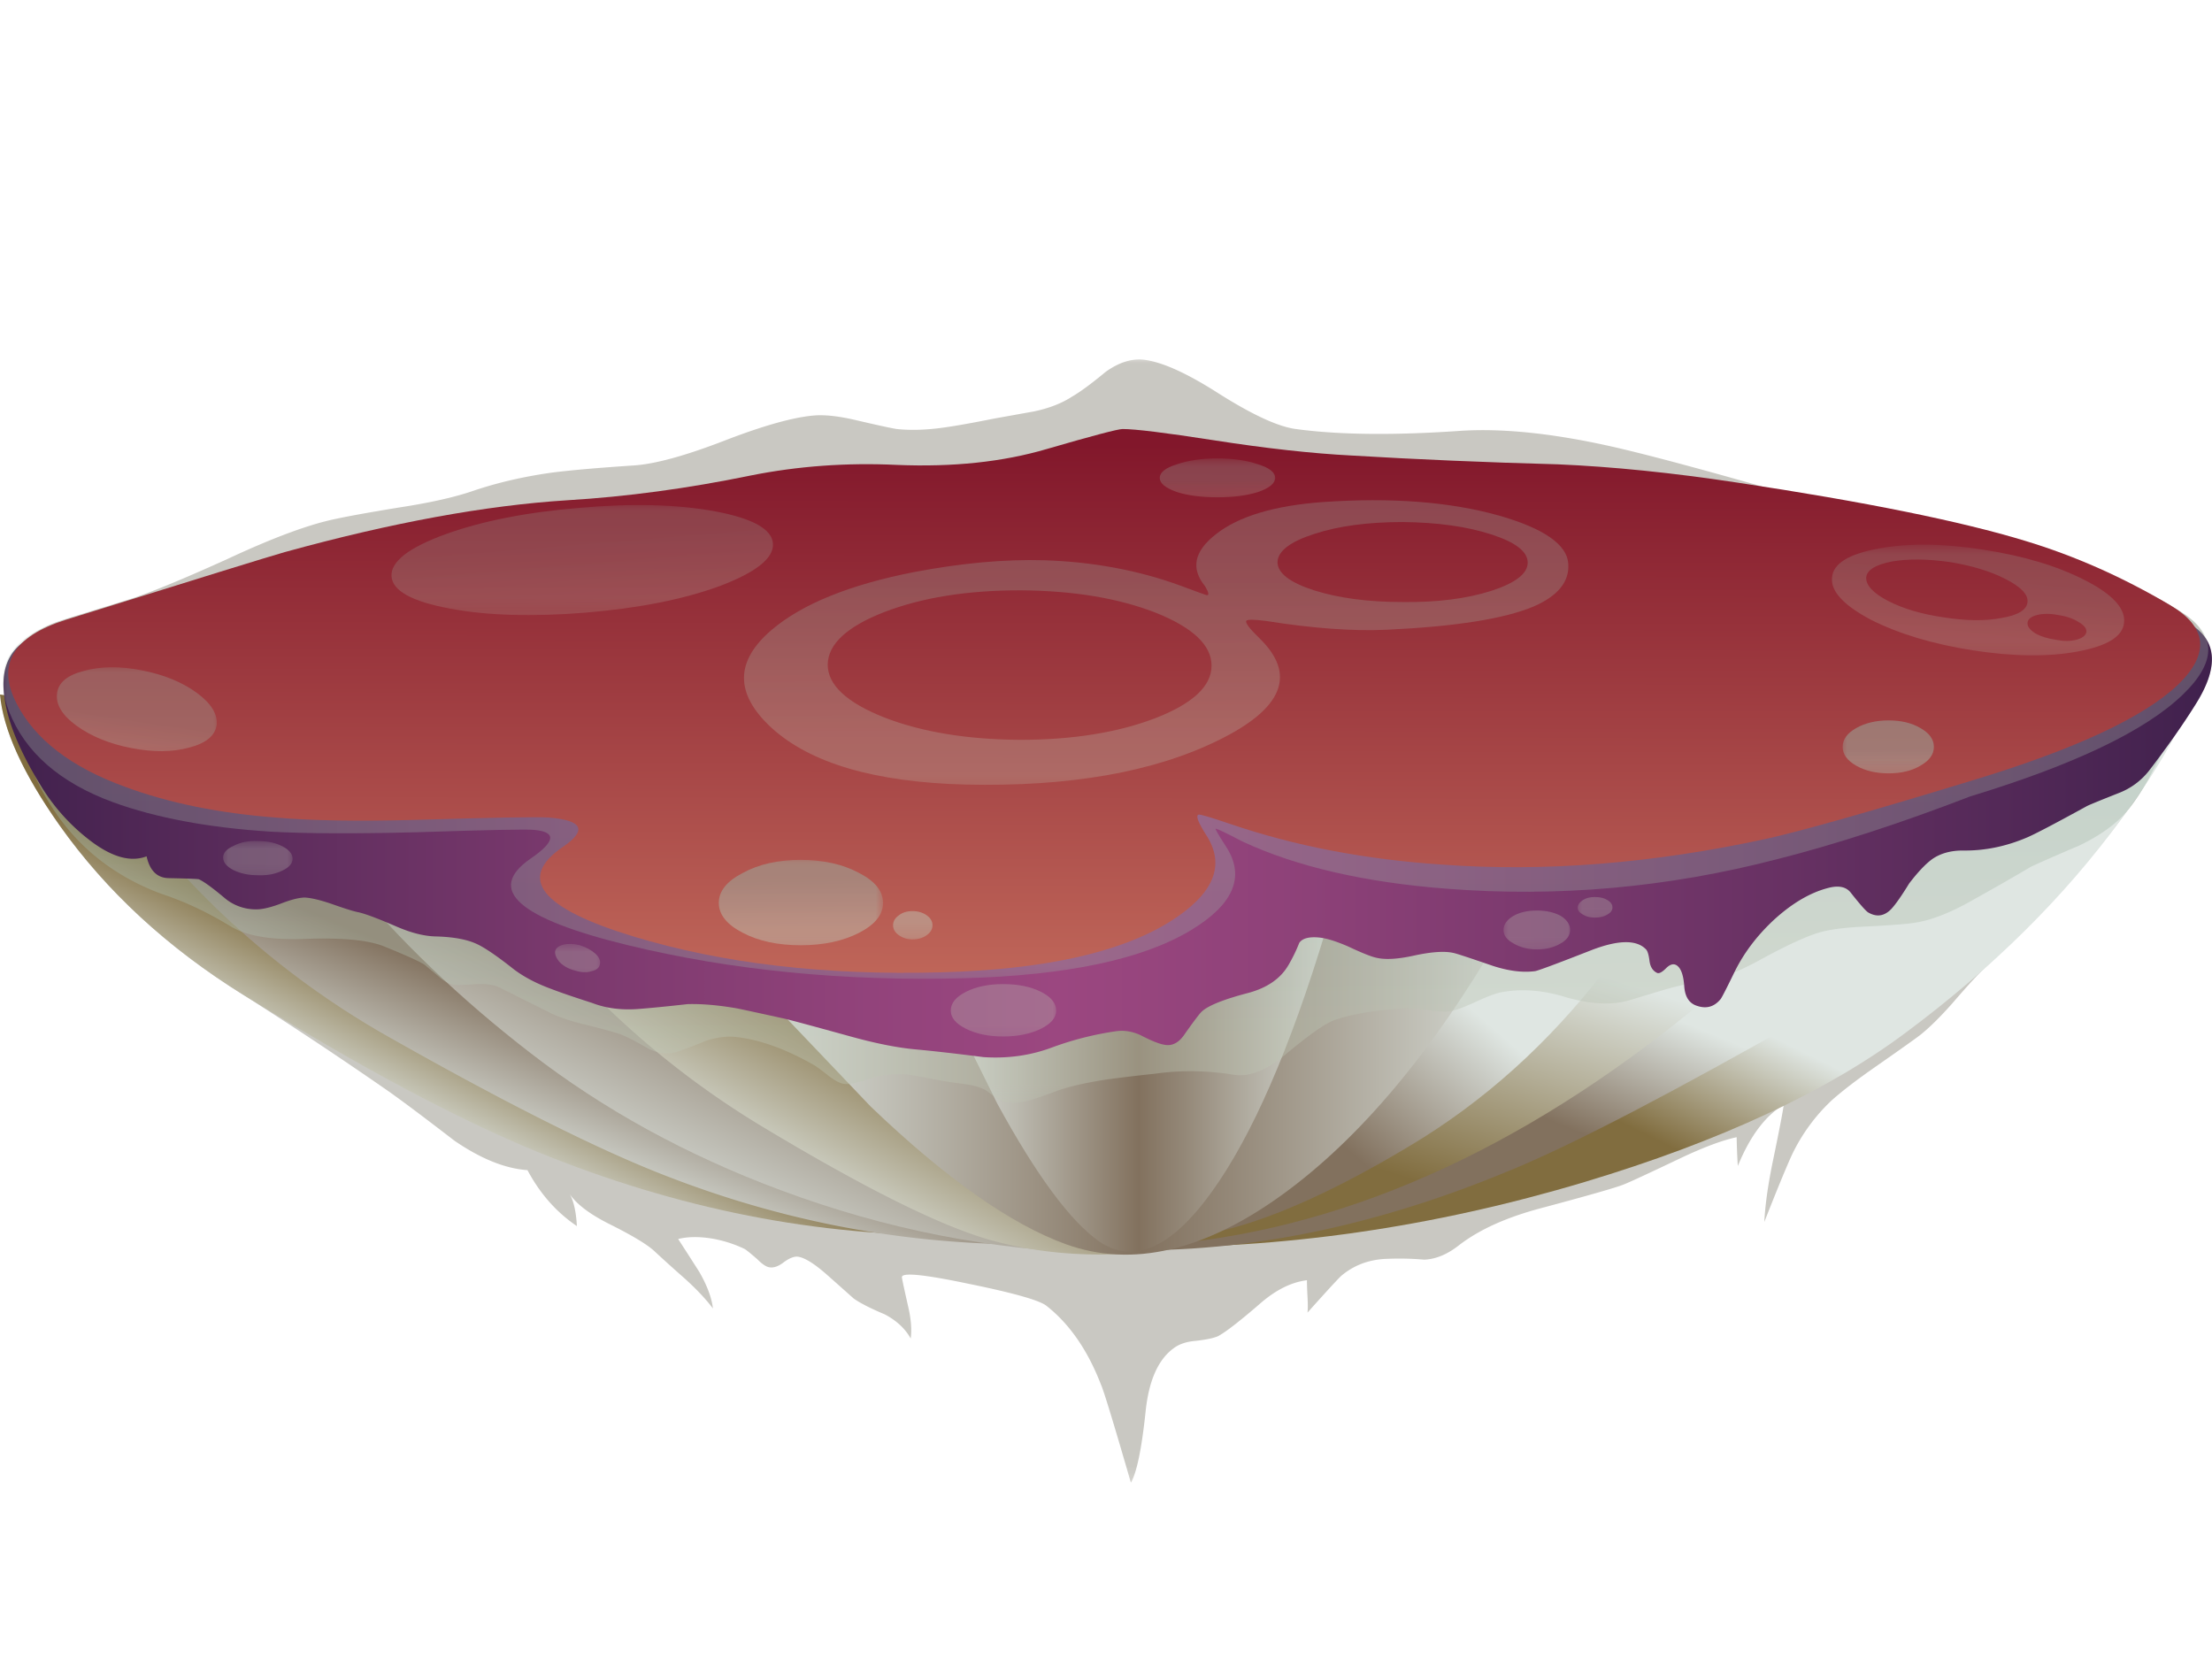 <svg xmlns="http://www.w3.org/2000/svg" viewBox="0 0 187.87 141.49"><defs><clipPath id="j"><path d="M37 46.189h4v3h-4v-3z"/></clipPath><clipPath id="a"><path d="M0 12.189h151v77H0v-77z"/></clipPath><clipPath id="u"><path d="M0 12.189h151v77H0v-77z"/></clipPath><clipPath id="v"><path d="M0 13h151v77H0V13z"/></clipPath><clipPath id="b"><path d="M2-.81h147v114H2v-114z"/></clipPath><clipPath id="aP"><path d="M60 50h4v3h-4v-3z"/></clipPath><clipPath id="x"><path d="M2-.81h147v114H2v-114z"/></clipPath><clipPath id="y"><path d="M2 0h147v114H2V0z"/></clipPath><clipPath id="z"><path d="M148.08 57.133c-.664-2.746-1.957-6.016-3.879-9.801-2.215-4.055-3.746-6.918-4.597-8.598-2.028-4.054-4.868-7.707-8.524-10.961-3.383-3.015-7.293-5.519-11.719-7.519-2.347-1.066-5.16-2.961-8.441-5.68-3.76-3.121-6.46-5.16-8.08-6.121A54.524 54.524 0 0088 2.293C82.426.906 77.121.492 72.078 1.051c-2.558.297-4.851.933-6.879 1.922-1.465.718-3.465 2.011-6 3.879-2.054 1.519-4.785 3.054-8.199 4.601-5.094 2.32-7.949 3.641-8.559 3.961-3.976 2.106-8.457 5.398-13.441 9.879-4.293 3.84-8.188 7.852-11.68 12.039-4.48 4.856-7.718 8.652-9.718 11.402-3.497 4.852-5.149 9.426-4.961 13.719.187 4 2.054 8.106 5.597 12.32.11.133 3.387 3.426 9.84 9.879 5.574 5.575 11.828 10.668 18.762 15.282 7.547 5.039 14.734 8.691 21.558 10.957 13.469 4.457 26.868 4.121 40.204-1 11.625-4.477 22.769-12.426 33.437-23.84 1.121-1.199 3.106-3.664 5.961-7.399 2.348-3.093 4.441-5.453 6.281-7.078 4.024-3.496 5.293-8.308 3.797-14.441z"/></clipPath><clipPath id="c"><path d="M-45.421-190.72h184.53v152.65h-184.53v-152.65z"/></clipPath><clipPath id="aO"><path d="M60 49.189h4v3h-4v-3z"/></clipPath><clipPath id="s"><path d="M60 49.189h4v3h-4v-3z"/></clipPath><clipPath id="aL"><path d="M48 49h12v7H48v-7z"/></clipPath><clipPath id="aK"><path d="M48 48.189h12v7H48v-7z"/></clipPath><clipPath id="r"><path d="M48 48.189h12v7H48v-7z"/></clipPath><clipPath id="aH"><path d="M125 61h7v5h-7v-5z"/></clipPath><clipPath id="aG"><path d="M125 60.189h7v5h-7v-5z"/></clipPath><clipPath id="q"><path d="M125 60.189h7v5h-7v-5z"/></clipPath><clipPath id="aD"><path d="M26 72h27v8H26v-8z"/></clipPath><clipPath id="aC"><path d="M26 71.189h27v8H26v-8z"/></clipPath><clipPath id="p"><path d="M26 71.189h27v8H26v-8z"/></clipPath><clipPath id="az"><path d="M78 80h9v3h-9v-3z"/></clipPath><clipPath id="ay"><path d="M78 79.189h9v3h-9v-3z"/></clipPath><clipPath id="e"><path d="M1 38.189h147v36H1v-36z"/></clipPath><clipPath id="o"><path d="M78 79.189h9v3h-9v-3z"/></clipPath><clipPath id="N"><path d="M1 38.189h147v36H1v-36z"/></clipPath><clipPath id="O"><path d="M1 39h147v36H1V39z"/></clipPath><clipPath id="av"><path d="M124 69h21v8h-21v-8z"/></clipPath><clipPath id="au"><path d="M124 68.189h21v8h-21v-8z"/></clipPath><clipPath id="f"><path d="M0 46.189h151v38H0v-38z"/></clipPath><clipPath id="n"><path d="M124 68.189h21v8h-21v-8z"/></clipPath><clipPath id="S"><path d="M0 46.189h151v38H0v-38z"/></clipPath><clipPath id="T"><path d="M0 47h151v38H0V47z"/></clipPath><clipPath id="ar"><path d="M3 62h12v7H3v-7z"/></clipPath><clipPath id="aq"><path d="M3 61.189h12v7H3v-7z"/></clipPath><clipPath id="g"><path d="M102 48.189h5v4h-5v-4z"/></clipPath><clipPath id="m"><path d="M3 61.189h12v7H3v-7z"/></clipPath><clipPath id="X"><path d="M102 48.189h5v4h-5v-4z"/></clipPath><clipPath id="Y"><path d="M102 49h5v4h-5v-4z"/></clipPath><clipPath id="h"><path d="M64 42.189h8v5h-8v-5z"/></clipPath><clipPath id="an"><path d="M50 60h57v21H50V60z"/></clipPath><clipPath id="aa"><path d="M64 42.189h8v5h-8v-5z"/></clipPath><clipPath id="ab"><path d="M64 43h8v5h-8v-5z"/></clipPath><clipPath id="i"><path d="M107 50.189h3v3h-3v-3z"/></clipPath><clipPath id="am"><path d="M50 59.189h57v21H50v-21z"/></clipPath><clipPath id="ad"><path d="M107 50.189h3v3h-3v-3z"/></clipPath><clipPath id="ae"><path d="M107 51h3v3h-3v-3z"/></clipPath><clipPath id="l"><path d="M50 59.189h57v21H50v-21z"/></clipPath><clipPath id="ak"><path d="M15 54h5v3h-5v-3z"/></clipPath><clipPath id="ag"><path d="M37 46.189h4v3h-4v-3z"/></clipPath><clipPath id="ah"><path d="M37 47h4v3h-4v-3z"/></clipPath><clipPath id="k"><path d="M15 53.189h5v3h-5v-3z"/></clipPath><clipPath id="aj"><path d="M15 53.189h5v3h-5v-3z"/></clipPath><linearGradient id="aA" y2="-140.44" gradientUnits="userSpaceOnUse" x2="16330" gradientTransform="scale(-.8) rotate(-89.204 8133.106 8210.612)" y1="-140.44" x1="16329"><stop offset="0" stop-color="#bec5b4"/><stop offset="1" stop-color="#9ab3a6"/></linearGradient><linearGradient id="aQ" y2="-181.29" gradientUnits="userSpaceOnUse" x2="16373" gradientTransform="matrix(-.015 .8 -.8 -.015 168.86 -13048)" y1="-181.29" x1="16372"><stop offset="0" stop-color="#bec5b4"/><stop offset="1" stop-color="#9ab3a6"/></linearGradient><linearGradient id="aM" y2="-133.03" gradientUnits="userSpaceOnUse" x2="16320" gradientTransform="matrix(-.01 .8 -.8 -.01 114.3 -13003)" y1="-133.03" x1="16316"><stop offset="0" stop-color="#bec5b4"/><stop offset="1" stop-color="#9ab3a6"/></linearGradient><linearGradient id="C" y2="-75.233" gradientUnits="userSpaceOnUse" x2="71.083" gradientTransform="matrix(-.352 -.718 -.718 .352 0 113.2)" y1="-75.233" x1="59.556"><stop offset="0" stop-color="#816d3f"/><stop offset=".635" stop-color="#bcb9a6"/><stop offset="1" stop-color="#dfe6e2"/></linearGradient><linearGradient id="D" y2="-79.725" gradientUnits="userSpaceOnUse" x2="74.12" gradientTransform="scale(-.8 .8) rotate(-67.548 105.788 70.75)" y1="-79.725" x1="61.487"><stop offset="0" stop-color="#82715e"/><stop offset=".784" stop-color="#caccc5"/><stop offset="1" stop-color="#dfe6e2"/></linearGradient><linearGradient id="aI" y2="-108.29" gradientUnits="userSpaceOnUse" x2="16300" gradientTransform="rotate(90.579 6509.98 -6402.675) scale(.8)" y1="-108.29" x1="16297"><stop offset="0" stop-color="#bec5b4"/><stop offset="1" stop-color="#9ab3a6"/></linearGradient><linearGradient id="ao" y2="-150.96" gradientUnits="userSpaceOnUse" x2="16304" gradientTransform="matrix(-.009 .8 -.8 -.009 108.27 -12970)" y1="-150.96" x1="16291"><stop offset="0" stop-color="#bec5b4"/><stop offset="1" stop-color="#9ab3a6"/></linearGradient><linearGradient id="E" y2="-94.145" gradientUnits="userSpaceOnUse" x2="68.677" gradientTransform="scale(-.8 .8) rotate(-64.304 112.559 70.751)" y1="-94.145" x1="47.343"><stop offset="0" stop-color="#82715e"/><stop offset=".784" stop-color="#caccc5"/><stop offset="1" stop-color="#dfe6e2"/></linearGradient><linearGradient id="F" y2="-109.28" gradientUnits="userSpaceOnUse" x2="56.146" gradientTransform="matrix(-.391 -.698 -.698 .391 0 113.2)" y1="-109.28" x1="39.211"><stop offset="0" stop-color="#816d3f"/><stop offset=".635" stop-color="#bcb9a6"/><stop offset="1" stop-color="#dfe6e2"/></linearGradient><linearGradient id="V" y2="-93.781" gradientUnits="userSpaceOnUse" x2="82.894" gradientTransform="matrix(0 -.8 -.8 .001 0 113.2)" y1="-93.781" x1="37.619"><stop offset="0" stop-color="#82172b"/><stop offset="1" stop-color="#bf6659"/></linearGradient><linearGradient id="U" y2="-16126" gradientUnits="userSpaceOnUse" x2="32.543" gradientTransform="matrix(0 -.8 .8 -.001 12976 60.355)" y1="-16126" x1="-12.732"><stop offset="0" stop-color="#bec5b4"/><stop offset="1" stop-color="#9ab3a6"/></linearGradient><linearGradient id="as" y2="1085.8" gradientUnits="userSpaceOnUse" x2="14927" gradientTransform="matrix(.119 .791 -.791 .119 -903.04 -11872)" y1="1085.8" x1="14924"><stop offset="0" stop-color="#bec5b4"/><stop offset="1" stop-color="#9ab3a6"/></linearGradient><linearGradient id="G" y2="80.33" gradientUnits="userSpaceOnUse" x2="134.85" gradientTransform="matrix(.8 0 0 -.8 0 113.2)" y1="91.305" x1="129.45"><stop offset="0" stop-color="#816d3f"/><stop offset=".635" stop-color="#bcb9a6"/><stop offset="1" stop-color="#dfe6e2"/></linearGradient><linearGradient id="aE" y2="-742.55" gradientUnits="userSpaceOnUse" x2="16862" gradientTransform="rotate(94.778 6455.912 -6444.669) scale(.8)" y1="-742.55" x1="16856"><stop offset="0" stop-color="#bec5b4"/><stop offset="1" stop-color="#9ab3a6"/></linearGradient><linearGradient id="Q" y2="67.691" gradientUnits="userSpaceOnUse" x2="187.87" gradientTransform="matrix(.8 0 0 -.8 0 113.2)" y1="67.691" x1=".297"><stop offset="0" stop-color="#40214d"/><stop offset=".059" stop-color="#4f2755"/><stop offset=".243" stop-color="#78386c"/><stop offset=".392" stop-color="#92437b"/><stop offset=".478" stop-color="#9b4780"/><stop offset=".592" stop-color="#8d4178"/><stop offset=".808" stop-color="#673163"/><stop offset="1" stop-color="#40214d"/></linearGradient><linearGradient id="P" y2="-215.67" gradientUnits="userSpaceOnUse" x2="16304" gradientTransform="matrix(-.01 .8 -.8 -.01 65.909 -12983)" y1="-215.67" x1="16280"><stop offset="0" stop-color="#bec5b4"/><stop offset="1" stop-color="#9ab3a6"/></linearGradient><linearGradient id="aw" y2="816.57" gradientUnits="userSpaceOnUse" x2="15269" gradientTransform="matrix(.089 .795 -.795 .089 -572.27 -12137)" y1="816.57" x1="15264"><stop offset="0" stop-color="#bec5b4"/><stop offset="1" stop-color="#9ab3a6"/></linearGradient><linearGradient id="H" y2="82.705" gradientUnits="userSpaceOnUse" x2="133.02" gradientTransform="matrix(.8 0 0 -.8 0 113.2)" y1="93.855" x1="128.42"><stop offset="0" stop-color="#82715e"/><stop offset=".784" stop-color="#caccc5"/><stop offset="1" stop-color="#dfe6e2"/></linearGradient><linearGradient id="I" y2="79.646" gradientUnits="userSpaceOnUse" x2="125.91" gradientTransform="matrix(.8 0 0 -.8 0 113.2)" y1="100.05" x1="119.36"><stop offset="0" stop-color="#816d3f"/><stop offset=".635" stop-color="#bcb9a6"/><stop offset="1" stop-color="#dfe6e2"/></linearGradient><linearGradient id="L" y2="89.514" gradientUnits="userSpaceOnUse" x2="114.11" gradientTransform="matrix(.8 0 0 -.8 0 113.2)" y1="89.514" x1="79.388"><stop offset="0" stop-color="#dfe6e2"/><stop offset=".2" stop-color="#bbb9af"/><stop offset=".498" stop-color="#82715e"/><stop offset=".612" stop-color="#948878"/><stop offset=".863" stop-color="#c3c3ba"/><stop offset="1" stop-color="#dfe6e2"/></linearGradient><linearGradient id="K" y2="89.764" gradientUnits="userSpaceOnUse" x2="130.44" gradientTransform="matrix(.8 0 0 -.8 0 113.2)" y1="89.764" x1="63.663"><stop offset="0" stop-color="#dfe6e2"/><stop offset=".2" stop-color="#bbb9af"/><stop offset=".498" stop-color="#82715e"/><stop offset=".612" stop-color="#948878"/><stop offset=".863" stop-color="#c3c3ba"/><stop offset="1" stop-color="#dfe6e2"/></linearGradient><linearGradient id="J" y2="77.709" gradientUnits="userSpaceOnUse" x2="115.77" gradientTransform="matrix(.8 0 0 -.8 0 113.2)" y1="89.734" x1="105.32"><stop offset="0" stop-color="#82715e"/><stop offset=".784" stop-color="#caccc5"/><stop offset="1" stop-color="#dfe6e2"/></linearGradient><mask id="ac"><g clip-path="url(#i)"><path d="M107 50.189h3v3h-3v-3z" fill-opacity=".301"/></g></mask><mask id="af"><g clip-path="url(#j)"><path d="M37 46.189h4v3h-4v-3z" fill-opacity=".301"/></g></mask><mask id="ax"><g clip-path="url(#o)"><path d="M78 79.189h9v3h-9v-3z" fill-opacity=".262"/></g></mask><mask id="M"><g clip-path="url(#e)"><path d="M1 38.189h147v36H1v-36z" fill-opacity=".398"/></g></mask><mask id="at"><g clip-path="url(#n)"><path d="M124 68.189h21v8h-21v-8z" fill-opacity=".219"/></g></mask><mask id="R"><g clip-path="url(#f)"><path d="M0 46.189h151v38H0v-38z" fill-opacity=".301"/></g></mask><mask id="aF"><g clip-path="url(#q)"><path d="M125 60.189h7v5h-7v-5z" fill-opacity=".48"/></g></mask><mask id="ap"><g clip-path="url(#m)"><path d="M3 61.189h12v7H3v-7z" fill-opacity=".301"/></g></mask><mask id="W"><g clip-path="url(#g)"><path d="M102 48.189h5v4h-5v-4z" fill-opacity=".301"/></g></mask><mask id="Z"><g clip-path="url(#h)"><path d="M64 42.189h8v5h-8v-5z" fill-opacity=".301"/></g></mask><mask id="aB"><g clip-path="url(#p)"><path d="M26 71.189h27v8H26v-8z" fill-opacity=".219"/></g></mask><mask id="aJ"><g clip-path="url(#r)"><path d="M48 48.189h12v7H48v-7z" fill-opacity=".48"/></g></mask><mask id="al"><g clip-path="url(#l)"><path d="M50 59.189h57v21H50v-21z" fill-opacity=".27"/></g></mask><mask id="w"><g clip-path="url(#b)"><path d="M2-.81h147v114H2v-114z" fill-opacity=".891"/></g></mask><mask id="t"><g clip-path="url(#a)"><path d="M0 12.189h151v77H0v-77z" fill-opacity=".262"/></g></mask><mask id="A"><g clip-path="url(#c)"><path d="M-45.421-190.72h184.53v152.65h-184.53v-152.65z" fill="url(#d)"/></g></mask><mask id="aN"><g clip-path="url(#s)"><path d="M60 49.189h4v3h-4v-3z" fill-opacity=".48"/></g></mask><mask id="ai"><g clip-path="url(#k)"><path d="M15 53.189h5v3h-5v-3z" fill-opacity=".301"/></g></mask><radialGradient id="d" gradientUnits="userSpaceOnUse" cy="-114.94" cx="47.01" r="79.559"><stop offset="0" stop-color="#fff" stop-opacity=".537"/><stop offset="1" stop-color="#fff" stop-opacity="0"/></radialGradient><radialGradient id="B" gradientUnits="userSpaceOnUse" cy="-114.94" cx="47.01" r="79.559"><stop offset="0" stop-color="#2c240f"/><stop offset="1" stop-color="#2b170f"/></radialGradient></defs><g mask="url(#t)" transform="matrix(1.25 0 0 -1.25 0 141.49)"><g clip-path="url(#u)"><g clip-path="url(#v)" transform="translate(0 -.81)"><path d="M147.44 72.891l.637-.399c.934-.558 1.524-1.187 1.762-1.879.746-1.093.535-2.574-.641-4.441l-1.719-2.559a39.481 39.481 0 00-1.718-2.922c-.43-.718-.84-1.32-1.242-1.8-2.188-3.039-5.454-6.637-9.801-10.797-.371-.348-1.067-1.11-2.078-2.282-.852-.96-1.586-1.679-2.2-2.16-.347-.265-1.363-.988-3.043-2.16-1.226-.855-2.199-1.601-2.918-2.238a12.353 12.353 0 01-2.761-3.801c-.399-.883-1.012-2.375-1.84-4.48.055 1.121.242 2.465.562 4.039.454 2.187.704 3.492.758 3.922-1.254-.746-2.293-2.137-3.121-4.161a40.078 40.078 0 00-.078 1.957c-.988-.21-2.266-.691-3.84-1.437-2.133-1.016-3.398-1.602-3.801-1.762-.504-.211-2.414-.758-5.718-1.64-2.293-.614-4.121-1.438-5.481-2.481-.801-.637-1.601-.972-2.398-1a19.622 19.622 0 01-2.762.043c-1.094-.082-2.039-.453-2.84-1.121-.187-.16-.961-1-2.32-2.52.027.239.027.598 0 1.079-.028.535-.039.906-.039 1.121-1.067-.133-2.133-.668-3.199-1.602-1.387-1.199-2.336-1.933-2.84-2.199-.297-.133-.801-.238-1.524-.32-.636-.051-1.144-.227-1.519-.52-1.039-.773-1.664-2.199-1.879-4.277-.266-2.535-.602-4.149-1-4.84-1.172 4.051-1.852 6.277-2.039 6.68-.906 2.343-2.149 4.132-3.723 5.359-.504.371-2.266.867-5.277 1.48-3.039.637-4.547.786-4.52.438.024-.184.172-.867.438-2.039.187-.828.242-1.535.16-2.121-.371.668-.957 1.215-1.758 1.64-.961.403-1.668.762-2.121 1.082-.055.051-.668.598-1.84 1.637-.855.75-1.508 1.149-1.961 1.203-.238.024-.547-.093-.918-.359-.375-.297-.707-.414-1-.363-.215.027-.496.214-.84.562-.429.371-.707.598-.839.68a8.428 8.428 0 01-2.282.719c-.851.132-1.601.121-2.242-.04.297-.453.777-1.199 1.442-2.242.535-.933.839-1.758.921-2.476-.48.636-1.121 1.316-1.921 2.039a98.275 98.275 0 00-2.04 1.84c-.48.453-1.492 1.066-3.039 1.839-1.336.665-2.242 1.348-2.722 2.04.269-.481.426-1.2.48-2.161-1.387.934-2.504 2.2-3.359 3.801-1.52.106-3.172.774-4.961 2-1.973 1.52-3.465 2.641-4.481 3.36a281.354 281.354 0 01-9.878 6.558c-5.145 3.203-9.305 7.043-12.481 11.524-2.48 3.519-3.824 6.476-4.039 8.878l.281-.039c-.187 1.465.16 2.586 1.039 3.36.668.746 1.668 1.332 3 1.758l4.399 1.363c1.359.426 3.601 1.344 6.722 2.758 2.797 1.308 5.067 2.176 6.797 2.601.856.211 2.508.52 4.961.918 2.082.321 3.735.696 4.961 1.121 1.652.559 3.442.973 5.36 1.239 1.253.16 3.082.32 5.48.48 1.441.082 3.508.641 6.199 1.68 2.696 1.043 4.746 1.613 6.16 1.722.746.051 1.68-.054 2.801-.32 1.492-.348 2.414-.547 2.762-.601.984-.106 2.105-.067 3.359.121.746.105 1.852.304 3.321.597l2.679.481c1.012.215 1.864.547 2.559 1 .558.32 1.32.883 2.281 1.679.852.614 1.68.895 2.481.84 1.226-.105 2.945-.863 5.16-2.277 2.316-1.469 4.078-2.281 5.277-2.441 2.906-.399 6.656-.442 11.242-.122 3.039.188 6.692-.226 10.957-1.238 2.457-.586 6.055-1.558 10.801-2.922 3.039-.797 7.508-1.758 13.402-2.879 5.172-1.171 9.504-2.773 13-4.8z" fill-rule="evenodd" fill="#332e17"/></g></g></g><g mask="url(#w)" transform="matrix(1.25 0 0 -1.25 0 141.49)"><g clip-path="url(#x)"><g clip-path="url(#y)" transform="translate(0 -.81)"><g clip-path="url(#z)"><g mask="url(#A)" transform="matrix(.8 -.004 -.004 -.752 37.548 -28.828)"><path d="M148.08 57.133c-.664-2.746-1.957-6.016-3.879-9.801-2.215-4.055-3.746-6.918-4.597-8.598-2.028-4.054-4.868-7.707-8.524-10.961-3.383-3.015-7.293-5.519-11.719-7.519-2.347-1.066-5.16-2.961-8.441-5.68-3.76-3.121-6.46-5.16-8.08-6.121A54.524 54.524 0 0088 2.293C82.426.906 77.121.492 72.078 1.051c-2.558.297-4.851.933-6.879 1.922-1.465.718-3.465 2.011-6 3.879-2.054 1.519-4.785 3.054-8.199 4.601-5.094 2.32-7.949 3.641-8.559 3.961-3.976 2.106-8.457 5.398-13.441 9.879-4.293 3.84-8.188 7.852-11.68 12.039-4.48 4.856-7.718 8.652-9.718 11.402-3.497 4.852-5.149 9.426-4.961 13.719.187 4 2.054 8.106 5.597 12.32.11.133 3.387 3.426 9.84 9.879 5.574 5.575 11.828 10.668 18.762 15.282 7.547 5.039 14.734 8.691 21.558 10.957 13.469 4.457 26.868 4.121 40.204-1 11.625-4.477 22.769-12.426 33.437-23.84 1.121-1.199 3.106-3.664 5.961-7.399 2.348-3.093 4.441-5.453 6.281-7.078 4.024-3.496 5.293-8.308 3.797-14.441z" fill-rule="evenodd" fill="url(#B)"/></g></g></g></g></g><path d="M16.52 45.603c-5.145 3.199-9.305 7.039-12.481 11.52C1.559 60.642.215 63.603 0 66.002c13.52-2.426 25.039-4.36 34.559-5.801 2.109-.32 6.043-.664 11.8-1.039 5.36-.375 9.426-.813 12.2-1.321 9.121-1.601 14.308-5.281 15.562-11.039 1.254-5.707.133-10.336-3.359-13.882-1.762-1.786-3.641-3-5.641-3.641-9.519-.133-19.055 1.75-28.601 5.641-5.465 2.242-12.133 5.8-20 10.683z" fill-rule="evenodd" fill="url(#C)" transform="matrix(1.25 0 0 -1.25 0 141.49)"/><path d="M7.32 60.72c2.719.055 6.028.016 9.918-.117 7.817-.242 14.696-.816 20.641-1.722 2.109-.321 6.043-.665 11.801-1.04 5.359-.371 9.425-.812 12.199-1.32C71 54.92 76.199 51.24 77.48 45.482c1.254-5.707.243-10.226-3.039-13.559-1.652-1.656-3.429-2.75-5.32-3.281-8.133.078-16.082 1.625-23.84 4.641-4.562 1.758-10.867 4.918-18.922 9.48a57.778 57.778 0 00-13.718 10.801c-3.149 3.305-4.922 5.692-5.321 7.156z" fill-rule="evenodd" fill="url(#D)" transform="matrix(1.25 0 0 -1.25 0 141.49)"/><path d="M72.398 56.521c8.348-1.465 13.149-5.066 14.403-10.801 1.254-5.707-.375-10.371-4.879-14-2.242-1.785-4.617-3.011-7.121-3.679-7.36.187-14.613 1.613-21.762 4.281-6.371 2.371-12.039 5.48-17 9.32-4.801 3.707-8.945 7.68-12.437 11.918-2.668 3.254-4.204 5.574-4.602 6.961 2.719.055 6.039.012 9.961-.121 7.812-.266 14.68-.84 20.598-1.719 2.187-.32 6-.652 11.441-1 5.066-.32 8.867-.707 11.398-1.16z" fill-rule="evenodd" fill="url(#E)" transform="matrix(1.25 0 0 -1.25 0 141.49)"/><path d="M73.078 52.443c3.336-.109 5.613-.293 6.844-.562 2.023-.454 3.598-1.372 4.719-2.758 1.281-1.575 2.281-4 3-7.282 1.25-5.707 1.547-9.347.879-10.918-.321-.773-.774-.988-1.36-.64-7.226-2.535-13.785-3-19.68-1.402-3.359.906-8.546 3.468-15.558 7.683A59.256 59.256 0 0038.359 47.72c-3.011 3.387-4.734 5.828-5.16 7.321l9.922-.118c7.813-.242 14.691-.816 20.641-1.722 2.453-.371 5.558-.625 9.316-.758z" fill-rule="evenodd" fill="url(#F)" transform="matrix(1.25 0 0 -1.25 0 141.49)"/><path d="M144.12 57.521c-3.84-5.254-8.69-10.066-14.56-14.441-5.36-4.024-12.65-7.426-21.88-10.199-10.321-3.094-20.614-4.571-30.879-4.438-.801 1.012-1.469 2.598-2 4.758-1.094 4.32-1.016 9.336.238 15.039 1.254 5.734 6.441 9.414 15.559 11.043 2.8.48 6.882.906 12.242 1.277 5.758.403 9.691.762 11.801 1.082 9.492 1.414 21.011 3.332 34.558 5.758-.211-2.293-1.906-5.586-5.078-9.879z" fill-rule="evenodd" fill="url(#G)" transform="matrix(1.25 0 0 -1.25 0 141.49)"/><path d="M140.08 62.763c-.531-1.867-2.012-4.363-4.437-7.484-3.52-4.531-7.801-8.238-12.84-11.117-9.094-5.176-15.746-8.641-19.961-10.399-8.586-3.601-16.879-5.441-24.879-5.523-.215.933-.309 2.441-.281 4.523.054 4.133.707 9.051 1.961 14.758 1.281 5.785 5.144 9.375 11.597 10.762 2.055.426 5.215.785 9.481 1.078 4.906.32 8.426.641 10.558.961 5.95.879 12.535 1.547 19.762 2 3.602.238 6.613.387 9.039.441z" fill-rule="evenodd" fill="url(#H)" transform="matrix(1.25 0 0 -1.25 0 141.49)"/><path d="M82.879 57.92c2.723.855 8.293 1.589 16.723 2.203 5.945.879 12.824 1.437 20.636 1.679 3.895.133 7.203.172 9.922.118-.398-1.36-1.933-3.664-4.601-6.918-3.493-4.239-7.637-8.215-12.438-11.922-12.187-9.438-24.574-14.317-37.16-14.637-.723.824-1.32 2.227-1.801 4.199-.933 3.946-.773 8.774.481 14.481 1.304 5.89 4.05 9.492 8.238 10.797z" fill-rule="evenodd" fill="url(#I)" transform="matrix(1.25 0 0 -1.25 0 141.49)"/><path d="M83.238 53.4c5.95.91 12.828 1.481 20.641 1.723 3.894.133 7.199.172 9.922.117-.535-1.84-2.133-4.52-4.801-8.039-3.785-4.906-8.172-8.852-13.16-11.84-4.879-2.934-9.051-4.84-12.52-5.719-2.48-.64-5.492-.906-9.039-.801-.133.211-.293 1.012-.48 2.399-.399 2.801-.735 7.148-1 13.039-.028.641-.199 2.016-.52 4.121-.16 1.094-.082 1.867.239 2.32.64.828 4.214 1.723 10.718 2.68z" fill-rule="evenodd" fill="url(#J)" transform="matrix(1.25 0 0 -1.25 0 141.49)"/><path d="M79.48 54.841L102 49.763c-4.641-8-9.586-13.91-14.84-17.722-5.332-3.868-10.238-5-14.719-3.399-3.761 1.36-8.187 4.481-13.281 9.36l-6.558 6.879 26.878 9.96z" fill-rule="evenodd" fill="url(#K)" transform="matrix(1.25 0 0 -1.25 0 141.49)"/><path d="M78.359 55.041l11.719-5.078c-2.426-8.028-5-13.934-7.719-17.723-2.773-3.863-5.332-5-7.679-3.399-1.946 1.36-4.254 4.481-6.918 9.36l-3.403 6.879 14 9.961z" fill-rule="evenodd" fill="url(#L)" transform="matrix(1.25 0 0 -1.25 0 141.49)"/><g mask="url(#M)" transform="matrix(1.25 0 0 -1.25 0 141.49)"><g clip-path="url(#N)"><g clip-path="url(#O)" transform="translate(0 -.81)"><path d="M144.2 69.051c1.496-.239 2.563-.797 3.199-1.68.723-1.012.684-2.277-.117-3.801-.883-1.703-1.347-2.597-1.402-2.679-.613-1.067-1.184-1.864-1.719-2.399-.719-.719-1.695-1.375-2.922-1.961a137.666 137.666 0 01-3.199-1.398 162.734 162.734 0 00-3.918-2.242c-1.574-.907-2.933-1.438-4.082-1.598-.531-.082-1.574-.16-3.117-.242-1.336-.051-2.375-.172-3.121-.36-.852-.214-2.215-.824-4.082-1.839-1.68-.934-3.067-1.454-4.16-1.559-.664-.082-1.465-.254-2.399-.52l-2.398-.722c-1.203-.371-2.668-.305-4.403.203-1.547.476-3.011.586-4.398.316-.375-.078-.934-.293-1.68-.636-.746-.348-1.32-.563-1.722-.641-.344-.055-.852-.027-1.52.078-.691.106-1.199.149-1.519.121-1.973-.105-3.586-.375-4.84-.801-.614-.214-1.735-1-3.36-2.359-1.281-1.066-2.441-1.52-3.48-1.359-1.813.293-3.586.32-5.32.078-1.465-.16-2.575-.293-3.321-.399-1.25-.187-2.332-.425-3.238-.718a31.219 31.219 0 00-1.801-.641c-.719-.215-1.32-.281-1.801-.199a1.764 1.764 0 00-.757.359c-.348.266-.563.426-.641.481-.348.183-.801.32-1.359.398-.614.078-1.082.148-1.403.199-1.414.266-2.211.414-2.398.442a7.237 7.237 0 01-2.403-.161c-.503-.187-.89-.308-1.16-.359-.453-.133-.824-.148-1.117-.043-.242.082-.562.281-.961.602-.48.375-.801.601-.961.679-1.84 1.039-3.547 1.653-5.117 1.84-.641.082-1.336 0-2.082-.238a34.578 34.578 0 00-2-.762c-.586-.187-1.227-.121-1.918.199-.777.458-1.387.774-1.844.961-.343.133-1.156.36-2.437.68-1.016.242-1.813.508-2.403.801l-3.597 1.801c-.375.132-.852.187-1.442.16-.773-.055-1.265-.067-1.48-.039-.371.051-.731.238-1.078.558l-.961.801c-.32.211-1.199.613-2.641 1.199-1.039.453-2.812.641-5.32.559-2.371-.106-4.106.176-5.199.84-1.575.961-3.133 1.695-4.68 2.203-3.387 1.25-5.973 3.371-7.762 6.359-2.476 4.106-1.758 6.813 2.16 8.117 2.618.856 7.551 1.11 14.801.762 9.387-.453 15.723-.574 19-.359 4.16.265 8.121 1.027 11.883 2.277 3.145 1.043 6.305 1.496 9.477 1.363 3.679-.16 6.961.2 9.839 1.079 3.016.906 4.684 1.359 5 1.359.75 0 2.696-.399 5.84-1.199 3.309-.852 6.297-1.36 8.961-1.52 2.375-.16 5.414-.199 9.121-.121 3.946-.16 9.239-.933 15.879-2.32a57.108 57.108 0 0112.082-1.399c1.735-.027 3.852.149 6.36.52 1.414.215 3.531.547 6.359 1 1.305.187 2.707.148 4.199-.121z" fill-rule="evenodd" fill="url(#P)"/></g></g></g><path d="M149.2 65.361c-.824-1.332-1.89-2.852-3.199-4.559a4.794 4.794 0 00-2-1.48c-1.414-.559-2.16-.867-2.238-.922-2.137-1.172-3.485-1.879-4.043-2.117-1.442-.613-2.891-.906-4.36-.883-.8 0-1.48-.184-2.039-.559-.453-.32-.988-.878-1.601-1.679-.508-.828-.907-1.399-1.199-1.719-.481-.508-1.012-.59-1.598-.242-.16.109-.551.547-1.16 1.32-.321.426-.856.531-1.602.32-1.199-.32-2.414-1.039-3.64-2.16-1.172-1.093-2.082-2.308-2.719-3.64-.481-.989-.774-1.559-.879-1.719-.43-.535-.961-.695-1.602-.481-.535.161-.828.598-.882 1.321-.051.773-.227 1.25-.516 1.437-.215.137-.457.067-.723-.199-.265-.266-.465-.371-.597-.32-.293.133-.469.402-.524.801-.051.425-.133.695-.238.8-.641.668-1.867.653-3.68-.039-2.453-.961-3.746-1.441-3.883-1.441-.824-.106-1.769.012-2.839.359-1.626.559-2.516.852-2.68.879-.586.137-1.453.082-2.598-.16-1.176-.266-2.066-.316-2.683-.156-.344.078-.973.332-1.879.758-.801.347-1.438.546-1.918.601-.719.078-1.188-.043-1.403-.359a10.714 10.714 0 00-.718-1.481c-.532-.933-1.454-1.574-2.758-1.922-1.629-.425-2.668-.839-3.121-1.238-.133-.109-.52-.613-1.16-1.519-.399-.614-.868-.868-1.399-.762-.348.055-.883.265-1.601.64-.559.266-1.122.36-1.68.282a21.303 21.303 0 01-4.403-1.121c-1.438-.532-2.973-.746-4.598-.641-1.895.242-3.414.414-4.563.52-1.25.109-2.746.402-4.476.882-2.508.692-3.989 1.09-4.442 1.2-1.812.398-2.921.64-3.32.718-1.254.215-2.359.309-3.32.282-1.442-.161-2.52-.266-3.239-.321-1.203-.105-2.281.028-3.242.399-1.25.402-2.183.722-2.8.961-1.094.402-2 .894-2.719 1.48-1.094.856-1.895 1.387-2.399 1.602-.668.293-1.586.453-2.761.48-.774.024-1.653.25-2.641.68-1.227.531-2.078.851-2.559.961-.293.051-.894.238-1.8.558-.774.266-1.387.414-1.84.442-.399 0-.973-.149-1.719-.442-.723-.265-1.293-.386-1.723-.359a3.268 3.268 0 00-2 .758c-.824.695-1.41 1.121-1.757 1.281-.055.027-.747.055-2.082.082-.77.023-1.266.52-1.477 1.481-1.121-.43-2.457-.028-4 1.199a13.39 13.39 0 00-3.16 3.558C1.387 62.056.559 64.029.32 65.685c-.375 2.371.52 3.891 2.68 4.559 2.691.855 7.785 1.105 15.277.762 9.657-.43 16.188-.536 19.602-.321 4.32.266 8.414 1.024 12.281 2.278 3.25 1.043 6.504 1.496 9.758 1.359 3.816-.156 7.215.203 10.203 1.082 3.117.906 4.84 1.359 5.156 1.359.778 0 2.789-.414 6.043-1.238 3.442-.855 6.52-1.359 9.239-1.519 2.453-.137 5.601-.161 9.441-.083 4.055-.16 9.508-.945 16.359-2.359 4.243-.855 8.403-1.32 12.481-1.398 1.812-.028 4.015.156 6.601.558 1.465.215 3.653.547 6.559 1 2.535.321 4.641.094 6.32-.679 2.293-1.071 2.586-2.965.879-5.684z" fill-rule="evenodd" fill="url(#Q)" transform="matrix(1.25 0 0 -1.25 0 141.49)"/><g mask="url(#R)" transform="matrix(1.25 0 0 -1.25 0 141.49)"><g clip-path="url(#S)"><g clip-path="url(#T)" transform="translate(0 -.81)"><path d="M133.88 59.891c-4.774-1.84-9.16-3.266-13.16-4.278-7.414-1.922-14.879-2.586-22.399-2-5.574.426-10.199 1.492-13.879 3.199-1.121.586-1.734.879-1.839.879-.055 0 .183-.414.718-1.238 1.305-2.027.492-3.922-2.441-5.68-3.305-1.976-8.453-3.054-15.438-3.242-8.136-.211-15.722.535-22.761 2.242-7.465 1.813-9.68 3.774-6.641 5.879 1.707 1.172 1.789 1.825.242 1.961-.453.051-3.093 0-7.922-.16-4.265-.109-7.586-.094-9.961.039-4.21.266-7.785.934-10.718 2-3.625 1.332-5.985 3.399-7.078 6.199-1.149 2.989.093 5.055 3.718 6.2 6.133 1.921 11.239 3.386 15.321 4.402 7.414 1.84 13.945 2.934 19.597 3.277 3.977.27 8.121.828 12.442 1.684 3.199.637 6.508.891 9.922.758 3.812-.16 7.21.199 10.199 1.082 3.117.906 4.84 1.359 5.16 1.359.851 0 2.906-.254 6.16-.762 3.574-.558 6.691-.906 9.359-1.039 4.426-.265 9.106-.464 14.04-.601 3.734-.16 7.8-.574 12.199-1.239 8.695-1.335 15.215-2.652 19.562-3.96 3.332-1.012 6.598-2.465 9.797-4.36 2.535-1.492 2.617-3.387.242-5.68-2.535-2.453-7.347-4.761-14.441-6.921z" fill-rule="evenodd" fill="url(#U)"/></g></g></g><path d="M133.88 60.123c-6.824-2.082-11.438-3.387-13.84-3.922-7.73-1.68-15.078-2.266-22.039-1.758-5.227.344-10.027 1.266-14.398 2.758-1.336.453-2.055.668-2.161.64-.214-.054-.043-.519.52-1.398 1.332-2.055.504-4.016-2.481-5.883-3.386-2.105-8.574-3.25-15.562-3.437-7.863-.215-14.824.597-20.879 2.437-6.32 1.922-7.918 3.949-4.801 6.082 1.68 1.145 1.36 1.813-.961 2-.746.055-3.773 0-9.078-.16-3.84-.105-7-.055-9.48.16-3.84.293-7.239.985-10.199 2.078-3.68 1.336-6.149 3.227-7.399 5.68-1.363 2.641-.242 4.535 3.359 5.68 8.879 2.773 13.84 4.308 14.879 4.601 7.254 2 13.653 3.172 19.2 3.52 4.027.242 8.171.801 12.441 1.68 3.199.64 6.504.882 9.918.722 3.816-.16 7.215.199 10.203 1.078 3.117.907 4.84 1.36 5.156 1.36.856 0 2.911-.254 6.161-.758 3.601-.563 6.734-.906 9.402-1.043 4.426-.266 9.094-.465 14-.598 3.734-.16 7.801-.574 12.199-1.242 8.668-1.305 15.188-2.625 19.559-3.957 3.363-1.016 6.64-2.469 9.84-4.363 2.535-1.492 2.722-3.293.562-5.399-2.348-2.238-7.055-4.425-14.121-6.558z" fill-rule="evenodd" fill="url(#V)" transform="matrix(1.25 0 0 -1.25 0 141.49)"/><g mask="url(#W)" transform="matrix(1.25 0 0 -1.25 0 141.49)"><g clip-path="url(#X)"><g clip-path="url(#Y)" transform="translate(0 -.81)"><path d="M106.68 50.812c0-.374-.215-.679-.641-.917-.453-.27-.984-.403-1.598-.403-.613 0-1.148.133-1.601.403-.453.238-.68.543-.68.917 0 .376.227.696.68.961.426.239.961.36 1.601.36.614 0 1.145-.121 1.598-.36.426-.265.641-.585.641-.961z" fill-rule="evenodd" fill="#bec5b4"/></g></g></g><g mask="url(#Z)" transform="matrix(1.25 0 0 -1.25 0 141.49)"><g clip-path="url(#aa)"><g clip-path="url(#ab)" transform="translate(0 -.81)"><path d="M71.762 45.332c0-.48-.348-.894-1.043-1.238-.719-.348-1.574-.52-2.559-.52-.988 0-1.828.172-2.519.52-.696.344-1.039.758-1.039 1.238 0 .508.343.934 1.039 1.281.691.348 1.531.52 2.519.52 1.012 0 1.867-.172 2.559-.52.695-.347 1.043-.773 1.043-1.281z" fill-rule="evenodd" fill="#bec5b4"/></g></g></g><g mask="url(#ac)" transform="matrix(1.25 0 0 -1.25 0 141.49)"><g clip-path="url(#ad)"><g clip-path="url(#ae)" transform="translate(0 -.81)"><path d="M109.56 52.332c0-.187-.118-.348-.36-.48-.211-.133-.492-.2-.84-.2-.32 0-.586.067-.8.2-.239.132-.36.293-.36.48 0 .188.121.359.36.52.214.132.48.199.8.199.348 0 .629-.067.84-.199.242-.133.36-.305.36-.52z" fill-rule="evenodd" fill="#bec5b4"/></g></g></g><g mask="url(#af)" transform="matrix(1.25 0 0 -1.25 0 141.49)"><g clip-path="url(#ag)"><g clip-path="url(#ah)" transform="translate(0 -.81)"><path d="M40.762 48.492c-.028-.238-.215-.398-.563-.48-.32-.106-.691-.094-1.121.039-.426.109-.773.293-1.039.562-.238.266-.344.52-.32.758.054.215.242.359.562.441.321.079.692.067 1.117-.039.43-.136.774-.32 1.043-.562.266-.238.371-.481.321-.719z" fill-rule="evenodd" fill="#bec5b4"/></g></g></g><g mask="url(#ai)" transform="matrix(1.25 0 0 -1.25 0 141.49)"><g clip-path="url(#aj)"><g clip-path="url(#ak)" transform="translate(0 -.81)"><path d="M19.879 55.652c0-.32-.227-.586-.68-.8-.48-.239-1.039-.348-1.679-.321-.641 0-1.2.121-1.68.36-.453.242-.68.519-.68.839 0 .321.238.59.719.801.453.242 1 .348 1.641.321.668 0 1.226-.122 1.679-.36s.68-.519.68-.84z" fill-rule="evenodd" fill="#bec5b4"/></g></g></g><g mask="url(#al)" transform="matrix(1.25 0 0 -1.25 0 141.49)"><g clip-path="url(#am)"><g clip-path="url(#an)" transform="translate(0 -.81)"><path d="M78.52 72.371c-2.532.988-5.598 1.496-9.2 1.52-3.601 0-6.679-.493-9.242-1.481-2.531-.984-3.812-2.172-3.84-3.558 0-1.387 1.282-2.586 3.84-3.598 2.535-.988 5.602-1.496 9.203-1.524 3.598 0 6.68.497 9.239 1.481 2.535.988 3.8 2.176 3.8 3.562 0 1.387-1.265 2.586-3.8 3.598zm23.32 6.602c3.066-.879 4.64-1.973 4.719-3.282.082-1.226-.719-2.199-2.399-2.918-2-.828-5.32-1.347-9.961-1.562-2.265-.106-5 .094-8.199.601-.828.106-1.266.106-1.32 0-.078-.132.215-.519.879-1.16 2.562-2.48 1.629-4.8-2.797-6.961-4.403-2.16-10.121-3.16-17.16-3-6.161.161-10.563 1.454-13.204 3.879-2.476 2.297-2.464 4.508.043 6.641 2.079 1.762 5.305 3.066 9.68 3.922 3.227.613 6.172.879 8.84.801 3.305-.11 6.387-.68 9.238-1.723 1.149-.426 1.735-.641 1.762-.641.211-.05.184.149-.082.602-.984 1.199-.746 2.371.723 3.519 1.546 1.227 3.984 1.961 7.32 2.2 4.613.32 8.586.015 11.918-.918zm1.961-3.2c0 .747-.828 1.387-2.481 1.918-1.652.536-3.652.813-6 .84-2.347 0-4.347-.265-6-.801-1.652-.531-2.492-1.171-2.519-1.918 0-.746.824-1.386 2.48-1.921 1.68-.532 3.692-.797 6.039-.797 2.321-.028 4.321.226 6 .758 1.653.535 2.481 1.175 2.481 1.921z" fill-rule="evenodd" fill="url(#ao)"/></g></g></g><g mask="url(#ap)" transform="matrix(1.25 0 0 -1.25 0 141.49)"><g clip-path="url(#aq)"><g clip-path="url(#ar)" transform="translate(0 -.81)"><path d="M14.719 64.73c-.106-.718-.719-1.226-1.84-1.519-1.145-.32-2.465-.332-3.961-.039-1.492.293-2.73.801-3.719 1.519-.984.719-1.426 1.454-1.32 2.2.082.722.68 1.226 1.801 1.519 1.148.32 2.465.336 3.961.043 1.492-.293 2.734-.801 3.718-1.519.989-.723 1.442-1.457 1.36-2.204z" fill-rule="evenodd" fill="url(#as)"/></g></g></g><g mask="url(#at)" transform="matrix(1.25 0 0 -1.25 0 141.49)"><g clip-path="url(#au)"><g clip-path="url(#av)" transform="translate(0 -.81)"><path d="M136 72.012c1.121.187 1.707.547 1.762 1.082.05.504-.442 1.023-1.481 1.558-1.043.536-2.308.918-3.801 1.16-1.519.215-2.828.227-3.921.04-1.118-.215-1.704-.575-1.758-1.079-.028-.535.465-1.066 1.48-1.601 1.039-.535 2.305-.906 3.797-1.121 1.524-.239 2.828-.254 3.922-.039zm8.32-.321c-.082-.933-1.132-1.586-3.16-1.961-2-.371-4.375-.343-7.121.082-2.719.426-5.027 1.122-6.918 2.079-1.867.988-2.75 1.949-2.641 2.882.079.934 1.133 1.586 3.161 1.957 2.027.375 4.398.348 7.121-.078 2.746-.425 5.05-1.121 6.918-2.082 1.867-.957 2.746-1.918 2.64-2.879zm-2.558-.64c.023.242-.149.469-.524.679-.371.243-.84.403-1.398.481-.535.109-1.012.109-1.442 0-.398-.106-.613-.277-.636-.52-.028-.238.144-.48.519-.718.371-.215.84-.36 1.399-.442.535-.105 1-.105 1.398 0 .402.106.629.281.684.52z" fill-rule="evenodd" fill="url(#aw)"/></g></g></g><g mask="url(#ax)" transform="matrix(1.25 0 0 -1.25 0 141.49)"><g clip-path="url(#ay)"><g clip-path="url(#az)" transform="translate(0 -.81)"><path d="M86.641 81.531c0-.371-.387-.691-1.161-.961-.746-.238-1.668-.359-2.761-.359-1.094 0-2.012.121-2.758.359-.773.27-1.16.59-1.16.961 0 .375.387.68 1.16.922.773.266 1.691.399 2.758.399 1.066 0 1.988-.133 2.761-.399.774-.242 1.161-.547 1.161-.922z" fill-rule="evenodd" fill="url(#aA)"/></g></g></g><g mask="url(#aB)" transform="matrix(1.25 0 0 -1.25 0 141.49)"><g clip-path="url(#aC)"><g clip-path="url(#aD)" transform="translate(0 -.81)"><path d="M52.52 77.055c.054-.989-1.161-1.95-3.641-2.883-2.481-.906-5.52-1.504-9.117-1.801-3.602-.293-6.668-.199-9.203.281-2.586.481-3.907 1.215-3.957 2.2-.055.988 1.16 1.933 3.636 2.839 2.508.907 5.551 1.508 9.121 1.801 3.575.32 6.653.242 9.243-.238 2.558-.481 3.863-1.215 3.918-2.199z" fill-rule="evenodd" fill="url(#aE)"/></g></g></g><g mask="url(#aF)" transform="matrix(1.25 0 0 -1.25 0 141.49)"><g clip-path="url(#aG)"><g clip-path="url(#aH)" transform="translate(0 -.81)"><path d="M131.4 63.254c0-.508-.304-.934-.918-1.281-.585-.348-1.308-.52-2.16-.52-.851 0-1.586.172-2.199.52-.613.347-.922.773-.922 1.281 0 .504.309.934.922 1.277.613.348 1.344.52 2.199.52.852 0 1.575-.172 2.16-.52.614-.343.918-.773.918-1.277z" fill-rule="evenodd" fill="url(#aI)"/></g></g></g><g mask="url(#aJ)" transform="matrix(1.25 0 0 -1.25 0 141.49)"><g clip-path="url(#aK)"><g clip-path="url(#aL)" transform="translate(0 -.81)"><path d="M60 52.652c0-.8-.547-1.48-1.641-2.039-1.093-.558-2.414-.84-3.961-.84-1.546 0-2.851.282-3.918.84-1.093.559-1.64 1.239-1.64 2.039 0 .801.547 1.481 1.64 2.039 1.067.586 2.375.883 3.918.883 1.547 0 2.868-.297 3.961-.883C59.453 54.133 60 53.453 60 52.652z" fill-rule="evenodd" fill="url(#aM)"/></g></g></g><g mask="url(#aN)" transform="matrix(1.25 0 0 -1.25 0 141.49)"><g clip-path="url(#aO)"><g clip-path="url(#aP)" transform="translate(0 -.81)"><path d="M63.359 51.133c0-.266-.132-.496-.398-.68-.266-.187-.586-.281-.961-.281-.348 0-.652.094-.922.281-.266.184-.398.414-.398.68 0 .265.132.492.398.679.242.188.547.282.922.282s.695-.094.961-.282c.266-.187.398-.414.398-.679z" fill-rule="evenodd" fill="url(#aQ)"/></g></g></g></svg>